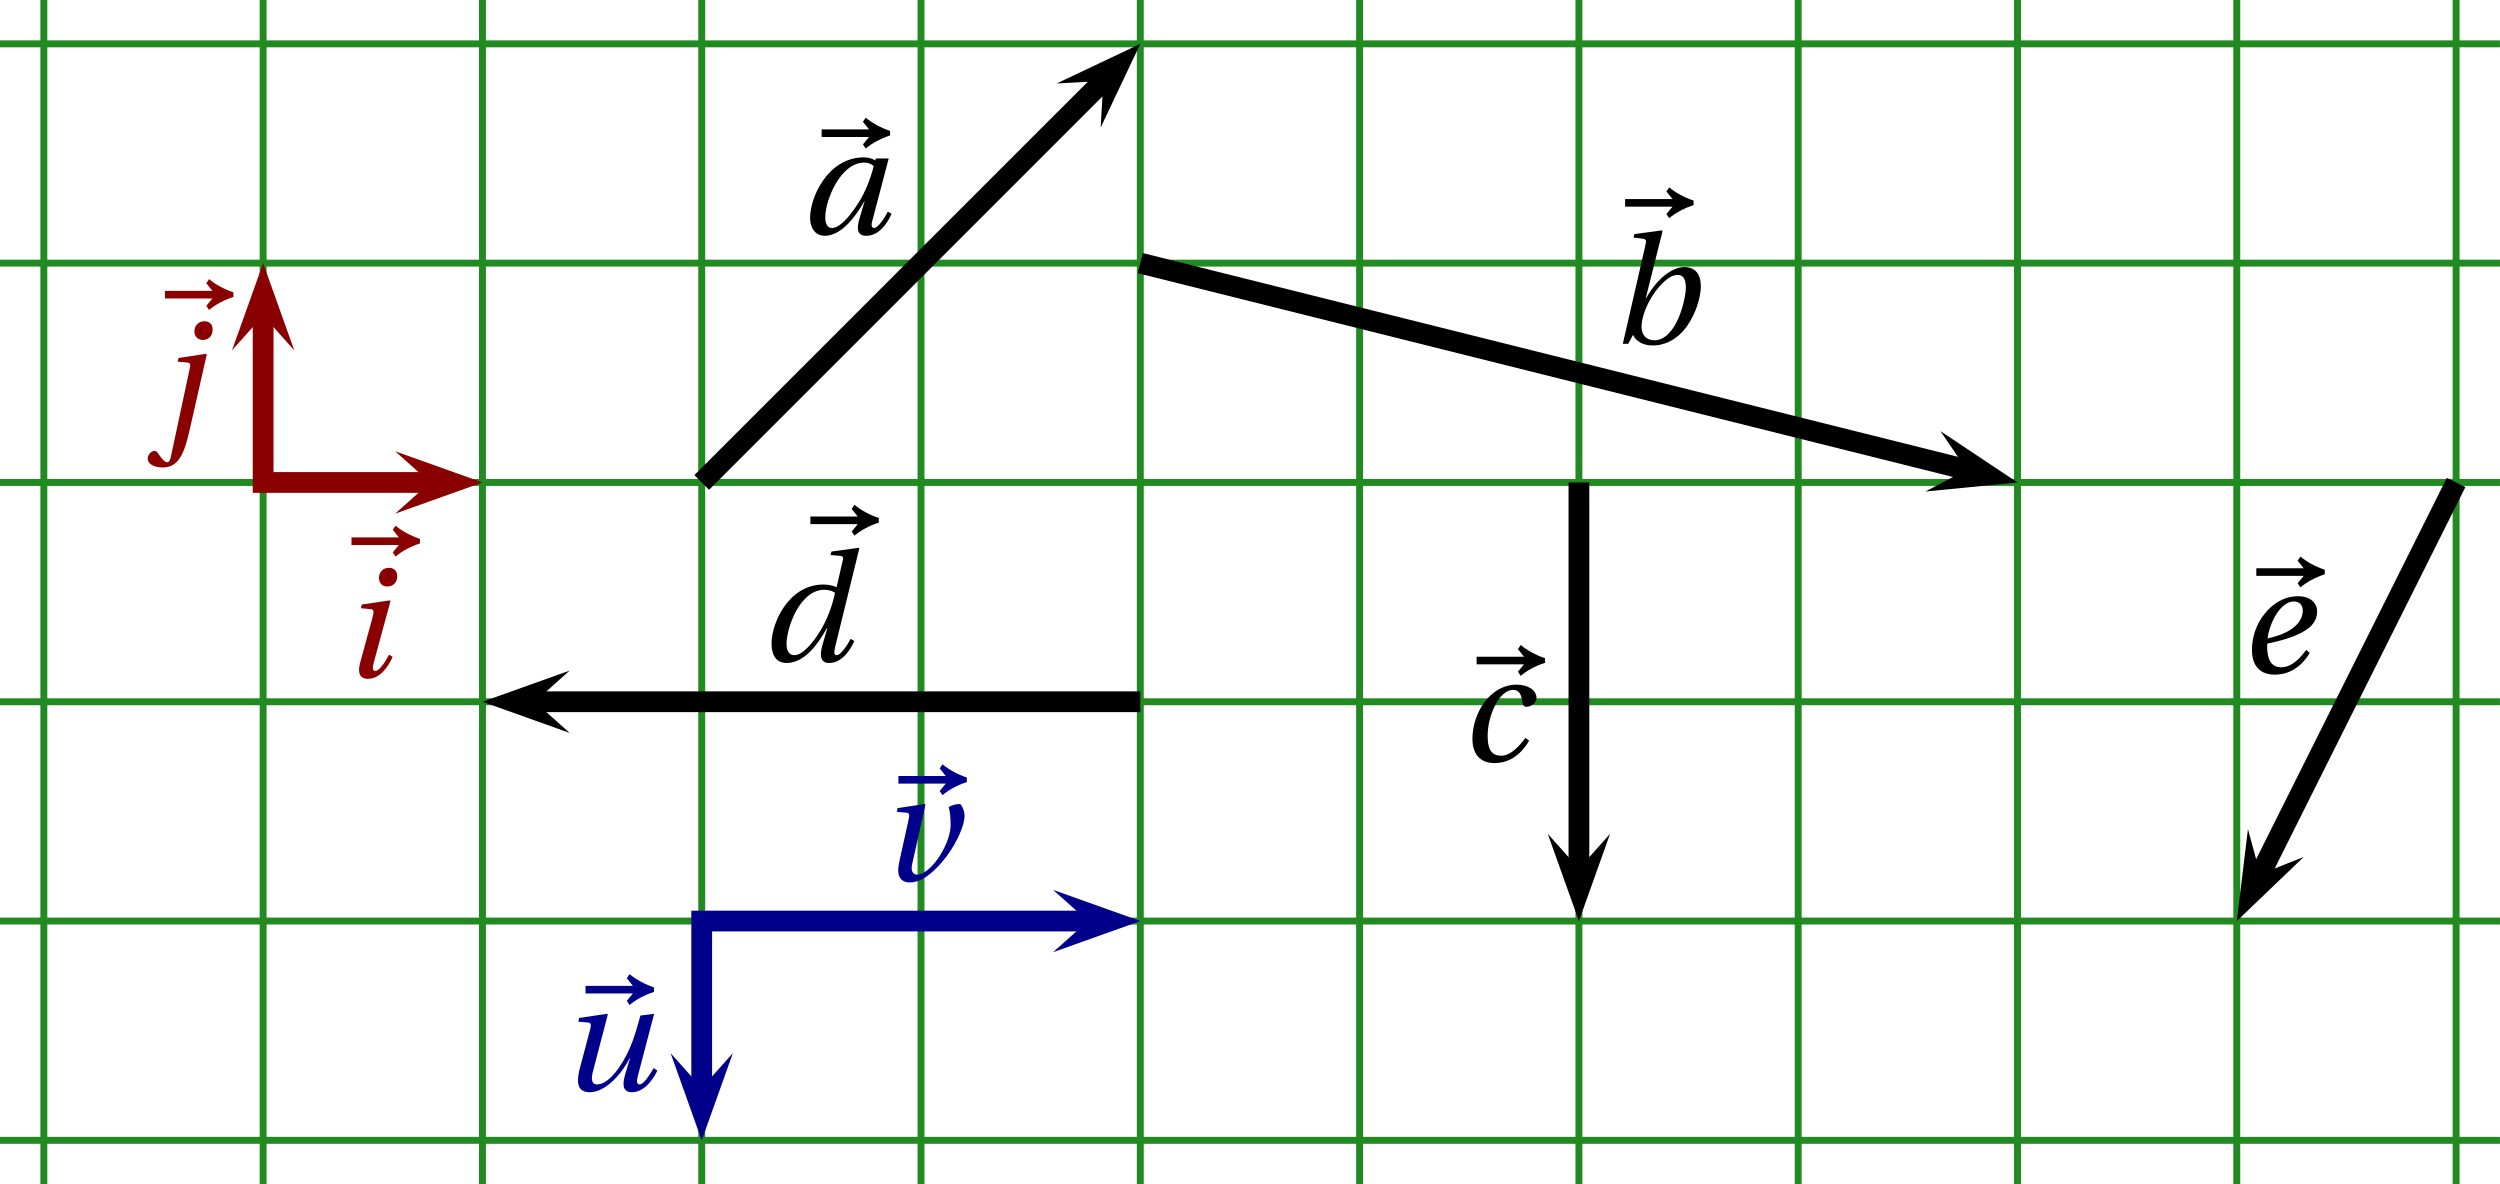 <?xml version="1.0" encoding="UTF-8" standalone="no"?>
<!-- Created with Inkscape (http://www.inkscape.org/) -->

<svg
   width="63.466mm"
   height="30.062mm"
   viewBox="0 0 63.466 30.062"
   version="1.1"
   id="svg5"
   xmlns:xlink="http://www.w3.org/1999/xlink"
   xmlns="http://www.w3.org/2000/svg"
   xmlns:svg="http://www.w3.org/2000/svg"
   xmlns:rdf="http://www.w3.org/1999/02/22-rdf-syntax-ns#"
   xmlns:cc="http://creativecommons.org/ns#"
   xmlns:dc="http://purl.org/dc/elements/1.1/">
  <title
     id="title3771">figure</title>
  <defs
     id="defs2">
    <g
       id="g1146">
      <symbol
         overflow="visible"
         id="glyph0-0">
        <path
           style="stroke:none"
           d=""
           id="path936" />
      </symbol>
      <symbol
         overflow="visible"
         id="glyph0-1">
        <path
           style="stroke:none"
           d="m 2.219,-3.562 v -0.359 c 0,-0.25 -0.109,-0.375 -0.359,-0.375 h -1.219 c -0.188,0 -0.328,0.094 -0.328,0.297 0,0.219 0.125,0.312 0.359,0.312 h 0.844 V -0.625 H 0.656 C 0.422,-0.625 0.312,-0.5 0.312,-0.312 0.312,-0.156 0.422,0 0.641,0 0.688,0 0.75,-0.016 0.797,-0.016 h 1.969 C 2.906,-0.016 3.078,0 3.234,0 3.531,0 3.719,-0.047 3.719,-0.312 3.719,-0.5 3.609,-0.625 3.359,-0.625 H 2.219 v -1.141 c 0,-0.891 0.484,-2 1.703,-2 0.141,0 0.125,0.453 0.516,0.453 0.219,0 0.422,-0.172 0.422,-0.422 0,-0.484 -0.578,-0.625 -0.953,-0.625 -0.672,0 -1.25,0.328 -1.688,0.797 z m 0,0"
           id="path939" />
      </symbol>
      <symbol
         overflow="visible"
         id="glyph0-2">
        <path
           style="stroke:none"
           d="m 1.266,-1.906 h 2.969 c 0.219,0 0.391,-0.062 0.391,-0.359 0,-0.531 -0.156,-1.109 -0.484,-1.5 C 3.781,-4.188 3.25,-4.391 2.719,-4.391 c -1.141,0 -2.172,0.906 -2.172,2.25 v 0.094 C 0.594,-0.875 1.656,0.047 2.844,0.047 H 2.953 C 3.5,0.031 4.094,-0.172 4.422,-0.641 4.5,-0.75 4.625,-0.938 4.625,-1.094 4.625,-1.312 4.453,-1.375 4.266,-1.375 c -0.297,0 -0.312,0.188 -0.406,0.359 -0.203,0.312 -0.594,0.453 -0.953,0.453 -0.812,0 -1.438,-0.547 -1.641,-1.344 z M 1.281,-2.516 c 0.188,-0.641 0.609,-1.266 1.438,-1.266 0.719,0 1.156,0.578 1.188,1.266 z m 0,0"
           id="path942" />
      </symbol>
      <symbol
         overflow="visible"
         id="glyph0-3">
        <path
           style="stroke:none"
           d="M 1.828,-4.297 H 1.031 c -0.078,0 -0.156,-0.016 -0.234,-0.016 -0.234,0 -0.375,0.141 -0.375,0.328 0,0.219 0.188,0.297 0.359,0.297 h 1.047 v 3.062 h -0.844 c -0.062,0 -0.141,0 -0.219,0 -0.234,0 -0.344,0.141 -0.344,0.312 0,0.141 0.094,0.281 0.25,0.297 H 3.625 c 0.188,0 0.297,-0.125 0.297,-0.297 0,-0.203 -0.125,-0.312 -0.359,-0.312 -0.078,0 -0.141,0 -0.219,0 H 2.516 V -3.688 H 3.844 c 0.188,0 0.312,-0.125 0.312,-0.312 0,-0.25 -0.234,-0.297 -0.391,-0.297 h -1.25 v -0.562 c 0,-0.5 0.438,-0.688 0.844,-0.688 0.203,0 0.141,0.078 0.203,0.203 0.078,0.141 0.219,0.219 0.375,0.219 0.266,0 0.422,-0.203 0.422,-0.453 0,-0.531 -0.688,-0.578 -0.953,-0.578 -0.719,0 -1.578,0.391 -1.578,1.266 z m 0,0"
           id="path945" />
      </symbol>
      <symbol
         overflow="visible"
         id="glyph0-4">
        <path
           style="stroke:none"
           d="M 2.547,-4.297 C 2.219,-4.219 2,-4 2,-3.672 c 0,0.359 0.266,0.625 0.688,0.625 0.328,-0.078 0.547,-0.297 0.547,-0.625 0,-0.359 -0.266,-0.625 -0.688,-0.625 z m 0,3.047 C 2.219,-1.172 2,-0.969 2,-0.641 c 0,0.359 0.266,0.625 0.688,0.625 0.328,-0.078 0.547,-0.281 0.547,-0.609 0,-0.359 -0.266,-0.625 -0.688,-0.625 z m 0,0"
           id="path948" />
      </symbol>
      <symbol
         overflow="visible"
         id="glyph0-5">
        <path
           style="stroke:none"
           d="m 2.469,-4.391 c -1.188,0.109 -1.906,1.188 -1.906,2.25 v 0.094 c 0.047,1.094 0.891,2.094 2.062,2.094 H 2.734 C 3.922,-0.047 4.656,-1.094 4.656,-2.156 v -0.109 c -0.047,-1.109 -0.891,-2.125 -2.078,-2.125 z m -1.203,2.281 c 0,-0.031 -0.016,-0.078 -0.016,-0.125 0,-0.734 0.547,-1.547 1.375,-1.547 0.781,0 1.25,0.719 1.328,1.422 v 0.094 c 0,0.75 -0.469,1.703 -1.344,1.703 h -0.031 c -0.75,-0.062 -1.234,-0.75 -1.312,-1.547 z m 0,0"
           id="path951" />
      </symbol>
      <symbol
         overflow="visible"
         id="glyph0-6">
        <path
           style="stroke:none"
           d="m 0.672,-3.688 c 0.031,0.281 0.094,0.562 0.141,0.859 L 1.109,-1.125 c 0.109,0.594 0.109,1.156 0.594,1.156 0.453,0 0.516,-0.109 0.844,-1.422 C 2.578,-1.562 2.625,-1.719 2.625,-1.891 h 0.016 c 0,0.469 0.266,1.078 0.375,1.531 C 3.094,-0.031 3.297,0.031 3.531,0.031 4,0.031 4,-0.578 4.109,-1.125 L 4.406,-2.828 C 4.453,-3.125 4.531,-3.406 4.562,-3.688 h 0.141 c 0.219,0 0.359,-0.094 0.359,-0.312 0,-0.219 -0.172,-0.297 -0.375,-0.297 H 3.422 c -0.219,0 -0.344,0.125 -0.344,0.312 0,0.188 0.125,0.297 0.328,0.297 h 0.578 l -0.5,2.984 C 3.484,-0.875 3.422,-1.031 3.375,-1.172 3.234,-1.719 3.188,-2.594 2.625,-2.594 c -0.391,0 -0.438,0.344 -0.516,0.625 -0.125,0.406 -0.25,0.828 -0.359,1.266 L 1.234,-3.688 H 1.812 c 0.219,0 0.328,-0.109 0.328,-0.297 0,-0.188 -0.109,-0.312 -0.344,-0.312 H 0.531 c -0.203,0 -0.375,0.078 -0.375,0.297 0,0.219 0.156,0.312 0.359,0.312 z m 0,0"
           id="path954" />
      </symbol>
      <symbol
         overflow="visible"
         id="glyph0-7">
        <path
           style="stroke:none"
           d="M 3.984,-2.719 C 3.938,-1.812 3.344,-0.625 2.266,-0.516 h -0.094 c -0.203,0 -0.641,-0.047 -0.641,-0.188 0,-0.094 0.047,-0.172 0.047,-0.281 0,-0.25 -0.234,-0.406 -0.438,-0.406 -0.25,0 -0.438,0.188 -0.438,0.469 0,0.766 0.797,1.016 1.453,1.016 1.656,0 2.547,-1.703 2.547,-3.141 0,-1.328 -0.359,-3.156 -2.109,-3.156 -1.078,0 -2.078,0.844 -2.078,2.016 0,1.047 0.75,1.969 1.906,2.031 H 2.5 c 0.578,0 0.984,-0.188 1.484,-0.562 z m -0.094,-1.562 c 0,0.047 -0.016,0.078 -0.016,0.125 0.016,0.094 0.047,0.188 0.047,0.281 -0.031,0.688 -0.75,1.109 -1.375,1.109 -0.75,0 -1.328,-0.641 -1.328,-1.406 v -0.062 c 0.031,-0.703 0.594,-1.375 1.406,-1.375 0.703,0 1.078,0.594 1.219,1.156 0.031,0.062 0.047,0.125 0.047,0.172 z m 0,0"
           id="path957" />
      </symbol>
      <symbol
         overflow="visible"
         id="glyph0-8">
        <path
           style="stroke:none"
           d="m 0.812,-5.5 v 4.875 H 0.547 c -0.188,0 -0.375,0.094 -0.375,0.312 0,0.188 0.141,0.312 0.344,0.312 0.078,0 0.125,-0.016 0.188,-0.016 H 2.25 C 2.359,-0.016 2.469,0 2.578,0 c 1.562,0 2.25,-1.672 2.25,-3.016 0,-1.266 -0.594,-3.078 -2.203,-3.078 H 0.531 c -0.203,0 -0.359,0.094 -0.359,0.297 0,0.188 0.141,0.297 0.375,0.297 z M 1.5,-0.625 V -5.5 h 0.906 c 1.25,0 1.734,1.453 1.734,2.484 0,0.906 -0.406,2.281 -1.516,2.391 z m 0,0"
           id="path960" />
      </symbol>
      <symbol
         overflow="visible"
         id="glyph0-9">
        <path
           style="stroke:none"
           d="m 1.266,-1.906 h 2.969 c 0.219,0 0.391,-0.062 0.391,-0.359 0,-0.531 -0.156,-1.109 -0.484,-1.5 C 3.781,-4.188 3.25,-4.391 2.719,-4.391 c -1.141,0 -2.172,0.906 -2.172,2.25 v 0.094 C 0.594,-0.875 1.656,0.047 2.844,0.047 H 2.953 C 3.5,0.031 4.094,-0.172 4.422,-0.641 4.5,-0.75 4.625,-0.938 4.625,-1.094 4.625,-1.312 4.453,-1.375 4.266,-1.375 c -0.297,0 -0.312,0.188 -0.406,0.359 -0.203,0.312 -0.594,0.453 -0.953,0.453 -0.812,0 -1.438,-0.547 -1.641,-1.344 z M 1.281,-2.516 c 0.188,-0.641 0.609,-1.266 1.438,-1.266 0.719,0 1.156,0.578 1.188,1.266 z M 3.047,-6.375 C 2.906,-6.344 2.766,-6.266 2.656,-6.203 L 1.625,-5.766 C 1.484,-5.688 1.344,-5.625 1.344,-5.469 c 0,0.188 0.125,0.422 0.344,0.422 h 0.016 c 0.078,0 0.125,-0.031 0.188,-0.062 L 2.969,-5.578 C 3.188,-5.688 3.453,-5.734 3.453,-6.016 3.453,-6.188 3.312,-6.375 3.109,-6.375 c -0.016,0 -0.047,0 -0.062,0 z m 0,0"
           id="path963" />
      </symbol>
      <symbol
         overflow="visible"
         id="glyph0-10">
        <path
           style="stroke:none"
           d="m 1.516,-4.297 h -0.906 c -0.234,0 -0.359,0.125 -0.359,0.312 0,0.203 0.156,0.297 0.344,0.297 h 0.922 v 2.594 c 0.062,0.719 0.641,1.141 1.422,1.141 0.734,0 1.531,-0.453 1.531,-1.266 v -0.125 c 0,-0.266 -0.172,-0.312 -0.359,-0.312 -0.219,0 -0.328,0.125 -0.328,0.344 v 0.078 c 0,0.453 -0.453,0.672 -0.812,0.672 -0.562,0 -0.75,-0.328 -0.75,-0.797 V -3.688 H 3.859 C 4.031,-3.688 4.25,-3.719 4.25,-3.984 c 0,-0.188 -0.109,-0.312 -0.328,-0.312 H 2.219 v -0.875 c 0,-0.297 -0.172,-0.344 -0.359,-0.344 -0.188,0 -0.344,0.062 -0.344,0.359 z m 0,0"
           id="path966" />
      </symbol>
      <symbol
         overflow="visible"
         id="glyph0-11">
        <path
           style="stroke:none"
           d="M 1.078,-3.984 C 1.078,-4.25 0.875,-4.312 0.672,-4.312 c -0.078,0 -0.172,0.016 -0.25,0.016 H 0.312 c -0.188,0 -0.359,0.062 -0.359,0.297 0,0.156 0.094,0.297 0.25,0.312 h 0.312 v 3.062 c -0.062,0 -0.109,0 -0.188,0 -0.203,0 -0.375,0.094 -0.375,0.312 0,0.188 0.141,0.297 0.344,0.297 H 1.281 c 0.203,0 0.359,-0.078 0.359,-0.297 0,-0.219 -0.172,-0.312 -0.375,-0.312 -0.062,0 -0.125,0 -0.188,0 v -1.562 c 0,-0.578 0.078,-1.375 0.703,-1.531 C 1.828,-3.734 1.891,-3.75 1.938,-3.75 c 0.391,0 0.391,0.562 0.391,0.875 v 2.25 H 2.188 c -0.219,0 -0.359,0.094 -0.359,0.312 0,0.188 0.109,0.297 0.344,0.297 h 0.938 c 0.203,0 0.344,-0.109 0.344,-0.297 0,-0.219 -0.172,-0.312 -0.375,-0.312 -0.062,0 -0.125,0 -0.188,0 v -1.562 c 0,-0.578 0.078,-1.375 0.703,-1.531 C 3.641,-3.734 3.703,-3.75 3.75,-3.75 c 0.391,0 0.391,0.562 0.391,0.875 v 2.25 H 4 c -0.219,0 -0.359,0.094 -0.359,0.312 0,0.188 0.125,0.297 0.344,0.297 h 0.938 c 0.219,0 0.359,-0.109 0.359,-0.297 0,-0.219 -0.188,-0.312 -0.391,-0.312 -0.062,0 -0.125,0 -0.188,0 v -2.312 c 0,-0.547 -0.094,-1.422 -0.922,-1.422 -0.406,0 -0.844,0.25 -1.016,0.547 C 2.594,-4.141 2.344,-4.359 1.969,-4.359 c -0.328,0 -0.656,0.156 -0.891,0.375 z m 0,0"
           id="path969" />
      </symbol>
      <symbol
         overflow="visible"
         id="glyph0-12">
        <path
           style="stroke:none"
           d="M 2.391,-3.688 V -0.625 H 1.156 c -0.25,0 -0.375,0.109 -0.375,0.312 0,0.141 0.094,0.281 0.25,0.297 h 3.172 c 0.219,0 0.328,-0.109 0.328,-0.297 0,-0.203 -0.125,-0.312 -0.359,-0.312 -0.078,0 -0.156,0 -0.219,0 H 3.094 v -3.328 c 0,-0.297 -0.188,-0.344 -0.375,-0.344 H 1.234 c -0.172,0 -0.375,0.047 -0.375,0.312 C 0.859,-3.766 1,-3.688 1.25,-3.688 Z m 0.125,-2.406 C 2.25,-6.062 2.094,-5.828 2.094,-5.609 c 0,0.219 0.172,0.5 0.469,0.5 0.312,0 0.531,-0.25 0.531,-0.5 0,-0.219 -0.188,-0.5 -0.484,-0.5 -0.031,0 -0.062,0.016 -0.094,0.016 z m 0,0"
           id="path972" />
      </symbol>
      <symbol
         overflow="visible"
         id="glyph0-13">
        <path
           style="stroke:none"
           d="m 1.656,-3.844 v -0.109 c 0,-0.188 -0.094,-0.344 -0.344,-0.344 h -0.875 c -0.172,0 -0.328,0.109 -0.328,0.312 0,0.203 0.156,0.297 0.344,0.297 h 0.5 V -0.625 H 0.438 c -0.203,0 -0.328,0.141 -0.328,0.312 0,0.203 0.156,0.297 0.375,0.297 h 1.625 C 2.344,-0.016 2.5,-0.094 2.5,-0.312 2.5,-0.516 2.359,-0.625 2.172,-0.625 H 1.656 V -2.281 C 1.656,-3.062 2.109,-3.75 2.922,-3.75 3.438,-3.75 3.562,-3.359 3.562,-2.922 V -0.625 H 3.094 c -0.219,0 -0.328,0.156 -0.328,0.312 0,0.234 0.188,0.297 0.391,0.297 H 4.75 c 0.219,0 0.359,-0.094 0.359,-0.297 0,-0.172 -0.125,-0.312 -0.328,-0.312 H 4.266 v -2.172 c 0,-0.688 -0.172,-1.562 -1.297,-1.562 -0.469,0 -0.969,0.188 -1.312,0.516 z m 0,0"
           id="path975" />
      </symbol>
      <symbol
         overflow="visible"
         id="glyph0-14">
        <path
           style="stroke:none"
           d="m 2.266,-5.5 v 4.875 H 0.875 c -0.188,0 -0.312,0.141 -0.312,0.312 0,0.219 0.172,0.297 0.375,0.297 h 3.484 c 0.156,-0.031 0.234,-0.156 0.234,-0.297 0,-0.172 -0.109,-0.312 -0.297,-0.312 h -1.406 v -5.094 c 0,-0.344 -0.156,-0.375 -0.375,-0.375 h -1.625 C 0.781,-6.094 0.562,-6.078 0.562,-5.797 0.562,-5.625 0.688,-5.5 0.891,-5.5 Z m 0,0"
           id="path978" />
      </symbol>
      <symbol
         overflow="visible"
         id="glyph0-15">
        <path
           style="stroke:none"
           d="m 1.391,-0.328 c 0.359,0.281 0.812,0.375 1.266,0.375 0.859,0 1.922,-0.297 1.922,-1.297 0,-1.312 -1.891,-1.312 -2.547,-1.469 -0.281,-0.062 -0.703,-0.203 -0.703,-0.5 0,-0.453 0.719,-0.531 1.031,-0.547 0.094,0 0.188,-0.016 0.281,-0.016 0.312,0 0.844,0.078 0.922,0.469 0.062,0.266 0.062,0.422 0.391,0.422 0.281,0 0.328,-0.188 0.328,-0.375 V -4.062 c 0,-0.188 -0.109,-0.328 -0.297,-0.328 -0.141,0 -0.25,0.094 -0.312,0.219 -0.328,-0.141 -0.625,-0.219 -1.016,-0.219 -0.812,0 -1.938,0.219 -1.938,1.188 0,1.625 3.25,0.875 3.25,1.938 v 0.031 c 0,0.641 -1.031,0.672 -1.25,0.672 H 2.688 c -0.531,0 -1,-0.203 -1.219,-0.75 -0.109,-0.266 -0.109,-0.406 -0.406,-0.406 -0.312,0 -0.344,0.172 -0.344,0.359 V -0.5 c 0,0.062 -0.016,0.125 -0.016,0.203 0,0.219 0.125,0.344 0.312,0.344 0.234,0 0.297,-0.203 0.375,-0.375 z m 0,0"
           id="path981" />
      </symbol>
      <symbol
         overflow="visible"
         id="glyph0-16">
        <path
           style="stroke:none"
           d="m 3.656,-3.734 c 0,0.031 -0.016,0.062 -0.016,0.078 0,0.297 0.234,0.453 0.453,0.453 0.203,0 0.375,-0.109 0.438,-0.375 0,-0.766 -0.828,-0.812 -1.422,-0.812 -0.828,0 -1.516,0.25 -2,0.969 -0.25,0.375 -0.375,0.812 -0.375,1.266 0,1.047 0.797,2.203 2.172,2.203 0.688,0 1.359,-0.25 1.672,-0.922 0.031,-0.062 0.062,-0.156 0.062,-0.234 C 4.641,-1.281 4.5,-1.375 4.312,-1.375 H 4.219 C 4,-1.375 3.953,-1.172 3.891,-1.031 3.734,-0.703 3.344,-0.562 3,-0.562 c -0.891,0 -1.578,-0.75 -1.578,-1.594 0,-0.859 0.625,-1.625 1.594,-1.625 0.219,0 0.422,0.016 0.641,0.047 z m 0,0"
           id="path984" />
      </symbol>
      <symbol
         overflow="visible"
         id="glyph0-17">
        <path
           style="stroke:none"
           d="m 3.562,-5.5 v 1.578 c -0.312,-0.25 -0.688,-0.438 -1.094,-0.438 -1.234,0 -2.109,1.031 -2.109,2.219 0,1.078 0.75,2.094 1.844,2.188 h 0.094 C 2.781,0.047 3.219,-0.156 3.562,-0.5 v 0.156 c 0,0.219 0.109,0.328 0.344,0.328 H 4.75 c 0.188,0 0.359,-0.078 0.359,-0.297 0,-0.203 -0.141,-0.312 -0.344,-0.312 h -0.5 v -5.141 c 0,-0.203 -0.094,-0.344 -0.344,-0.344 -0.062,0 -0.125,0.016 -0.188,0.016 h -0.656 c -0.188,0 -0.359,0.078 -0.359,0.297 0,0.172 0.125,0.297 0.328,0.297 z m -2.5,3.453 c 0,-0.047 -0.016,-0.094 -0.016,-0.141 0,-0.766 0.594,-1.562 1.406,-1.562 h 0.062 c 0.5,0.031 0.984,0.484 1.047,0.953 v 0.5 c 0,0.109 0.016,0.234 0.016,0.359 0,0.719 -0.594,1.375 -1.234,1.375 -0.781,0 -1.219,-0.797 -1.281,-1.484 z m 0,0"
           id="path987" />
      </symbol>
      <symbol
         overflow="visible"
         id="glyph0-18">
        <path
           style="stroke:none"
           d="m 2.922,-4.922 c 0,0.594 -0.297,1.203 -0.844,1.516 -0.109,0.062 -0.281,0.141 -0.281,0.328 0,0.156 0.172,0.312 0.328,0.312 h 0.031 c 0.703,-0.172 1.375,-1.219 1.375,-2.078 0,-0.547 -0.25,-1.25 -0.906,-1.25 -0.375,0 -0.625,0.266 -0.625,0.609 0,0.328 0.234,0.625 0.609,0.625 0.109,0 0.219,-0.031 0.312,-0.062 z m 0,0"
           id="path990" />
      </symbol>
      <symbol
         overflow="visible"
         id="glyph0-19">
        <path
           style="stroke:none"
           d="M 0.953,-3.688 V -1.25 c 0,0.297 0.016,0.516 0.188,0.797 0.266,0.406 0.781,0.5 1.234,0.5 0.422,0 0.859,-0.109 1.188,-0.359 0,0.188 0.125,0.297 0.359,0.297 H 4.75 c 0.203,0 0.359,-0.078 0.359,-0.297 0,-0.203 -0.141,-0.312 -0.328,-0.312 H 4.266 v -3.297 c 0,-0.219 -0.062,-0.375 -0.391,-0.375 H 3.109 C 2.938,-4.297 2.719,-4.281 2.719,-4 c 0,0.188 0.109,0.312 0.328,0.312 H 3.562 v 2.047 c 0,0.781 -0.562,1.078 -1.156,1.078 -0.359,0 -0.75,-0.047 -0.75,-0.656 v -2.688 c 0,-0.203 -0.047,-0.391 -0.344,-0.391 H 0.484 c -0.203,0 -0.375,0.094 -0.375,0.312 0,0.203 0.156,0.297 0.344,0.297 z m 0,0"
           id="path993" />
      </symbol>
      <symbol
         overflow="visible"
         id="glyph0-20">
        <path
           style="stroke:none"
           d="M 3.703,-3.688 2.625,-0.516 H 2.609 L 1.531,-3.688 h 0.297 c 0.203,0 0.375,-0.078 0.375,-0.297 0,-0.203 -0.125,-0.312 -0.375,-0.312 h -1 c -0.078,0 -0.156,-0.016 -0.219,-0.016 -0.234,0 -0.375,0.125 -0.375,0.328 0,0.203 0.172,0.297 0.359,0.297 h 0.25 c 0.141,0 0.141,0.141 0.172,0.25 l 0.188,0.531 c 0.266,0.828 0.531,1.656 0.828,2.453 0.078,0.25 0.188,0.484 0.484,0.484 h 0.062 C 2.75,0.031 2.922,0.016 3.047,-0.125 3.125,-0.219 3.156,-0.344 3.188,-0.453 c 0.328,-1 0.688,-2 1.016,-3 C 4.234,-3.547 4.25,-3.688 4.391,-3.688 h 0.25 C 4.828,-3.688 5,-3.781 5,-3.984 5,-4.188 4.844,-4.312 4.609,-4.312 c -0.062,0 -0.141,0.016 -0.219,0.016 H 3.406 c -0.25,0 -0.391,0.109 -0.391,0.312 0,0.219 0.188,0.297 0.391,0.297 z m 0,0"
           id="path996" />
      </symbol>
      <symbol
         overflow="visible"
         id="glyph0-21">
        <path
           style="stroke:none"
           d="m 1.688,-3.734 c 0.172,-0.031 0.375,-0.047 0.562,-0.047 0.594,0 1.281,0.219 1.281,1.016 -1.203,0 -2.984,0.281 -2.984,1.484 0,0.938 0.922,1.328 1.672,1.328 0.469,0 0.938,-0.094 1.312,-0.312 0.031,-0.016 0.047,-0.031 0.078,-0.031 H 3.625 c 0.047,0 0.188,0.141 0.328,0.203 C 4.234,0 4.594,0 4.891,0 5.125,0 5.219,-0.156 5.219,-0.328 v -0.031 C 5.219,-0.531 5.078,-0.625 4.906,-0.625 H 4.609 c -0.188,0 -0.391,-0.016 -0.391,-0.203 0,-0.047 0.016,-0.094 0.016,-0.125 v -1.812 c 0,-0.953 -0.734,-1.562 -1.719,-1.625 H 2.156 c -0.516,0 -1.344,0.062 -1.344,0.734 0,0.281 0.219,0.453 0.438,0.453 0.25,0 0.438,-0.203 0.438,-0.438 0,-0.031 0,-0.062 0,-0.094 z m 1.844,1.562 v 0.844 c 0,0.656 -0.734,0.766 -1.234,0.766 C 1.875,-0.562 1.25,-0.75 1.25,-1.281 c 0,-0.562 0.906,-0.75 1.312,-0.812 0.312,-0.047 0.641,-0.078 0.969,-0.078 z m 0,0"
           id="path999" />
      </symbol>
      <symbol
         overflow="visible"
         id="glyph0-22">
        <path
           style="stroke:none"
           d="m 0.953,-5.5 v 5.109 c 0,0.328 0.156,0.375 0.359,0.375 0.25,0 0.344,-0.125 0.344,-0.359 v -0.078 c 0.344,0.328 0.719,0.5 1.172,0.5 1.156,0 2.031,-1.047 2.031,-2.203 0,-1.062 -0.734,-2.203 -1.969,-2.203 C 2.438,-4.359 2,-4.172 1.656,-3.875 v -1.844 c 0,-0.344 -0.172,-0.375 -0.375,-0.375 H 0.359 c -0.141,0.016 -0.25,0.141 -0.25,0.297 0,0.188 0.125,0.297 0.312,0.297 z m 3.203,3.469 c -0.062,0.734 -0.578,1.469 -1.391,1.469 -0.672,0 -1.125,-0.781 -1.125,-1.344 0,-0.125 0.016,-0.25 0.016,-0.359 C 1.656,-2.375 1.641,-2.5 1.641,-2.625 c 0,-0.625 0.641,-1.125 1.234,-1.125 0.844,0 1.297,0.906 1.297,1.578 0,0.047 0,0.094 -0.016,0.141 z m 0,0"
           id="path1002" />
      </symbol>
      <symbol
         overflow="visible"
         id="glyph0-23">
        <path
           style="stroke:none"
           d="M 2.812,-0.047 C 2.766,0.266 2.547,0.531 2.281,0.672 2.109,0.781 1.797,0.781 1.797,1.062 c 0,0.156 0.141,0.297 0.297,0.312 0.641,0 1.359,-0.844 1.359,-1.609 C 3.453,-0.719 3.172,-1.25 2.625,-1.25 2.25,-1.25 2,-0.984 2,-0.641 c 0,0.328 0.219,0.578 0.547,0.625 h 0.062 c 0.078,0 0.125,0 0.203,-0.031 z m 0,0"
           id="path1005" />
      </symbol>
      <symbol
         overflow="visible"
         id="glyph0-24">
        <path
           style="stroke:none"
           d="m 1.688,-3.734 c 0.172,-0.031 0.375,-0.047 0.562,-0.047 0.594,0 1.281,0.219 1.281,1.016 -1.203,0 -2.984,0.281 -2.984,1.484 0,0.938 0.922,1.328 1.672,1.328 0.469,0 0.938,-0.094 1.312,-0.312 0.031,-0.016 0.047,-0.031 0.078,-0.031 H 3.625 c 0.047,0 0.188,0.141 0.328,0.203 C 4.234,0 4.594,0 4.891,0 5.125,0 5.219,-0.156 5.219,-0.328 v -0.031 C 5.219,-0.531 5.078,-0.625 4.906,-0.625 H 4.609 c -0.188,0 -0.391,-0.016 -0.391,-0.203 0,-0.047 0.016,-0.094 0.016,-0.125 v -1.812 c 0,-0.953 -0.734,-1.562 -1.719,-1.625 H 2.156 c -0.516,0 -1.344,0.062 -1.344,0.734 0,0.281 0.219,0.453 0.438,0.453 0.25,0 0.438,-0.203 0.438,-0.438 0,-0.031 0,-0.062 0,-0.094 z m 1.844,1.562 v 0.844 c 0,0.656 -0.734,0.766 -1.234,0.766 C 1.875,-0.562 1.25,-0.75 1.25,-1.281 c 0,-0.562 0.906,-0.75 1.312,-0.812 0.312,-0.047 0.641,-0.078 0.969,-0.078 z M 2.047,-6.375 C 1.875,-6.344 1.781,-6.188 1.781,-6.016 c 0,0.281 0.297,0.344 0.516,0.438 0.281,0.141 0.562,0.25 0.844,0.391 0.125,0.047 0.266,0.141 0.406,0.141 0.219,0 0.344,-0.234 0.344,-0.406 0,-0.156 -0.109,-0.219 -0.266,-0.297 L 3.344,-5.875 C 3.078,-5.984 2.797,-6.109 2.531,-6.234 2.406,-6.297 2.266,-6.375 2.109,-6.375 c -0.016,0 -0.031,0 -0.062,0 z m 0,0"
           id="path1008" />
      </symbol>
      <symbol
         overflow="visible"
         id="glyph0-25">
        <path
           style="stroke:none"
           d="m 0.953,-5.5 v 4.875 H 0.438 c -0.203,0 -0.328,0.141 -0.328,0.312 0,0.203 0.156,0.297 0.375,0.297 h 1.625 C 2.344,-0.016 2.5,-0.094 2.5,-0.312 2.5,-0.516 2.359,-0.625 2.172,-0.625 H 1.656 V -2.281 C 1.656,-3.062 2.109,-3.75 2.922,-3.75 3.438,-3.75 3.562,-3.359 3.562,-2.922 V -0.625 H 3.094 c -0.219,0 -0.328,0.156 -0.328,0.312 0,0.234 0.188,0.297 0.391,0.297 H 4.75 c 0.219,0 0.359,-0.094 0.359,-0.297 0,-0.172 -0.125,-0.312 -0.328,-0.312 H 4.266 v -2.172 c 0,-0.688 -0.172,-1.562 -1.297,-1.562 -0.469,0 -0.969,0.188 -1.312,0.516 v -1.875 c 0,-0.344 -0.172,-0.375 -0.375,-0.375 H 0.359 c -0.141,0.016 -0.25,0.141 -0.25,0.297 0,0.188 0.125,0.297 0.312,0.297 z m 0,0"
           id="path1011" />
      </symbol>
      <symbol
         overflow="visible"
         id="glyph0-26">
        <path
           style="stroke:none"
           d="M 2.547,-1.25 C 2.219,-1.172 2,-0.969 2,-0.641 c 0,0.359 0.266,0.625 0.688,0.625 0.328,-0.078 0.547,-0.281 0.547,-0.609 0,-0.359 -0.266,-0.625 -0.688,-0.625 z m 0,0"
           id="path1014" />
      </symbol>
      <symbol
         overflow="visible"
         id="glyph1-0">
        <path
           style="stroke:none"
           d=""
           id="path1017" />
      </symbol>
      <symbol
         overflow="visible"
         id="glyph1-1">
        <path
           style="stroke:none"
           d="m 4.188,-7.391 c 1.969,0 2.406,1.969 2.438,3.578 -0.031,1.625 -0.469,3.594 -2.438,3.594 -1.953,0 -2.406,-1.969 -2.422,-3.594 0.016,-1.609 0.469,-3.578 2.422,-3.578 z m 0,-0.391 c -1.203,0 -2.109,0.375 -2.719,1.078 -0.594,0.656 -0.938,1.656 -0.938,2.891 0,1.234 0.344,2.25 0.938,2.906 0.609,0.703 1.516,1.078 2.719,1.078 1.219,0 2.109,-0.375 2.734,-1.078 0.609,-0.656 0.938,-1.672 0.938,-2.906 0,-1.234 -0.328,-2.234 -0.938,-2.891 C 6.297,-7.406 5.406,-7.781 4.188,-7.781 Z m 0,0"
           id="path1020" />
      </symbol>
      <symbol
         overflow="visible"
         id="glyph1-2">
        <path
           style="stroke:none"
           d="m 5.812,-3.766 c 0,-1.125 -0.594,-1.75 -1.609,-1.75 -0.812,0 -1.328,0.391 -2,0.828 L 2.047,-5.516 0.406,-5.25 v 0.281 l 0.422,0.047 c 0.281,0.047 0.344,0.109 0.344,0.5 v 3.469 c 0,0.562 -0.031,0.578 -0.812,0.641 V 0 H 3.031 V -0.312 C 2.25,-0.375 2.219,-0.391 2.219,-0.953 V -3.531 c 0,-0.281 0.016,-0.422 0.109,-0.609 0.219,-0.422 0.719,-0.781 1.297,-0.781 0.75,0 1.156,0.406 1.156,1.375 v 2.594 c 0,0.562 -0.031,0.578 -0.828,0.641 V 0 h 2.688 V -0.312 C 5.859,-0.375 5.812,-0.391 5.812,-0.953 Z m 0,0"
           id="path1023" />
      </symbol>
      <symbol
         overflow="visible"
         id="glyph1-3">
        <path
           style="stroke:none"
           d="m 3.297,-0.438 c -1.312,0 -1.609,-1.359 -1.609,-2.406 0,-1.641 0.641,-2.297 1.406,-2.297 0.5,0 0.828,0.359 1.047,0.953 0.062,0.188 0.125,0.297 0.344,0.297 0.219,0 0.641,-0.141 0.641,-0.562 0,-0.516 -0.719,-1.062 -1.906,-1.062 -2.016,0 -2.688,1.406 -2.688,2.875 0,1.844 0.906,2.766 2.562,2.766 0.766,0 1.797,-0.406 2.109,-1.578 l -0.312,-0.156 C 4.547,-0.844 4.109,-0.438 3.297,-0.438 Z m 0,0"
           id="path1026" />
      </symbol>
      <symbol
         overflow="visible"
         id="glyph1-4">
        <path
           style="stroke:none"
           d="m 3.172,-5.516 c -1.766,0 -2.641,1.031 -2.641,2.828 0,1.781 0.875,2.812 2.641,2.812 1.781,0 2.641,-1.031 2.641,-2.812 0,-1.797 -0.859,-2.828 -2.641,-2.828 z M 1.688,-2.688 c 0,-1.531 0.484,-2.453 1.484,-2.453 1.016,0 1.484,0.922 1.484,2.453 0,1.516 -0.469,2.438 -1.484,2.438 -1,0 -1.484,-0.922 -1.484,-2.438 z m 0,0"
           id="path1029" />
      </symbol>
      <symbol
         overflow="visible"
         id="glyph1-5">
        <path
           style="stroke:none"
           d="m 4.031,-3.859 v -1.281 c -0.359,-0.266 -0.922,-0.375 -1.406,-0.375 -1.188,0 -2,0.547 -2.016,1.594 0.016,0.922 0.75,1.328 1.672,1.594 0.484,0.156 1.188,0.422 1.188,1.156 0,0.562 -0.438,0.922 -1.031,0.922 -0.891,0 -1.375,-0.656 -1.594,-1.594 H 0.516 L 0.625,-0.391 C 1.016,-0.047 1.688,0.125 2.344,0.125 c 1.312,0 2.062,-0.688 2.062,-1.625 0,-0.969 -0.594,-1.406 -1.734,-1.75 C 2.219,-3.406 1.5,-3.625 1.5,-4.25 c 0,-0.562 0.438,-0.891 0.984,-0.891 0.781,0 1.156,0.609 1.234,1.281 z m 0,0"
           id="path1032" />
      </symbol>
      <symbol
         overflow="visible"
         id="glyph1-6">
        <path
           style="stroke:none"
           d="m 0.406,-5.25 v 0.281 l 0.422,0.047 c 0.281,0.047 0.344,0.109 0.344,0.5 v 3.469 c 0,0.562 -0.031,0.578 -0.812,0.641 V 0 H 3.031 V -0.312 C 2.25,-0.375 2.219,-0.391 2.219,-0.953 v -4.5 l -0.078,-0.062 z M 1.688,-7.859 c -0.406,0 -0.672,0.281 -0.672,0.672 0,0.391 0.266,0.672 0.672,0.672 0.406,0 0.656,-0.281 0.672,-0.672 0,-0.391 -0.266,-0.672 -0.672,-0.672 z m 0,0"
           id="path1035" />
      </symbol>
      <symbol
         overflow="visible"
         id="glyph1-7">
        <path
           style="stroke:none"
           d="M 6.406,0 V -0.312 C 5.625,-0.375 5.594,-0.391 5.594,-0.953 V -8.094 L 5.516,-8.156 3.781,-7.891 v 0.281 L 4.203,-7.562 c 0.281,0.031 0.344,0.078 0.344,0.5 v 1.797 c -0.297,-0.156 -0.703,-0.25 -1.219,-0.25 -0.891,0 -1.562,0.281 -2.031,0.75 -0.469,0.5 -0.766,1.219 -0.766,2.188 0,1.625 0.859,2.703 2.312,2.703 0.594,0 1.109,-0.25 1.703,-0.734 v 0.531 L 4.625,0 Z M 4.547,-1.875 c 0,0.25 0,0.438 -0.062,0.625 -0.234,0.562 -0.719,0.781 -1.281,0.781 -1.016,0 -1.516,-0.984 -1.516,-2.25 0,-1.422 0.516,-2.422 1.641,-2.422 0.516,0 0.922,0.25 1.125,0.703 0.094,0.188 0.094,0.328 0.094,0.625 z m 0,0"
           id="path1038" />
      </symbol>
      <symbol
         overflow="visible"
         id="glyph1-8">
        <path
           style="stroke:none"
           d="m 4.844,-2.891 c 0.234,0 0.453,-0.062 0.453,-0.422 0,-0.641 -0.219,-2.203 -2.234,-2.203 -1.703,0 -2.531,1.219 -2.531,2.859 0,1.75 0.75,2.812 2.547,2.781 1.219,0 1.844,-0.672 2.141,-1.547 L 4.891,-1.594 C 4.594,-0.953 4.172,-0.422 3.297,-0.422 1.938,-0.422 1.656,-1.75 1.688,-2.891 Z M 1.688,-3.312 c 0,-0.453 0.172,-1.828 1.312,-1.828 1.031,0 1.141,1.047 1.141,1.484 0,0.203 -0.062,0.344 -0.375,0.344 z M 3.766,-6.188 2.469,-7.5 C 2.141,-7.844 1.953,-7.953 1.766,-7.953 c -0.172,0 -0.438,0.25 -0.438,0.469 0,0.234 0.281,0.422 0.625,0.594 l 1.656,0.922 z m 0,0"
           id="path1041" />
      </symbol>
      <symbol
         overflow="visible"
         id="glyph1-9">
        <path
           style="stroke:none"
           d="M 2.078,-5.516 0.406,-5.25 v 0.281 l 0.422,0.047 c 0.281,0.047 0.344,0.109 0.344,0.5 v 3.469 c 0,0.562 -0.047,0.578 -0.812,0.641 V 0 H 3.25 V -0.312 C 2.281,-0.375 2.219,-0.391 2.219,-0.953 V -3.531 c 0,-0.844 0.359,-1.125 0.625,-1.125 0.172,0 0.359,0.062 0.672,0.234 0.078,0.047 0.172,0.062 0.219,0.062 0.266,0 0.516,-0.281 0.516,-0.625 0,-0.234 -0.156,-0.531 -0.594,-0.531 -0.391,0 -0.719,0.234 -1.438,0.875 z m 0,0"
           id="path1044" />
      </symbol>
      <symbol
         overflow="visible"
         id="glyph1-10">
        <path
           style="stroke:none"
           d="m 4.844,-2.891 c 0.234,0 0.453,-0.062 0.453,-0.422 0,-0.641 -0.219,-2.203 -2.234,-2.203 -1.703,0 -2.531,1.219 -2.531,2.859 0,1.75 0.75,2.812 2.547,2.781 1.219,0 1.844,-0.672 2.141,-1.547 L 4.891,-1.594 C 4.594,-0.953 4.172,-0.422 3.297,-0.422 1.938,-0.422 1.656,-1.75 1.688,-2.891 Z M 1.688,-3.312 c 0,-0.453 0.172,-1.828 1.312,-1.828 1.031,0 1.141,1.047 1.141,1.484 0,0.203 -0.062,0.344 -0.375,0.344 z m 0,0"
           id="path1047" />
      </symbol>
      <symbol
         overflow="visible"
         id="glyph1-11">
        <path
           style="stroke:none"
           d="M 2.078,-8.094 2,-8.156 0.281,-7.891 v 0.281 L 0.688,-7.562 c 0.297,0.031 0.359,0.078 0.359,0.5 v 6.109 c 0,0.562 -0.031,0.578 -0.828,0.641 V 0 h 2.688 V -0.312 C 2.125,-0.375 2.078,-0.391 2.078,-0.953 Z m 0,0"
           id="path1050" />
      </symbol>
      <symbol
         overflow="visible"
         id="glyph1-12">
        <path
           style="stroke:none"
           d="m 3.766,-1.578 c 0,0.891 -0.672,1.125 -1.109,1.125 -0.672,0 -1,-0.484 -1,-1.125 0,-0.516 0.234,-0.781 0.859,-1.016 0.438,-0.172 1.016,-0.375 1.25,-0.531 z m 1,-2.484 c 0,-0.641 -0.141,-1.453 -1.812,-1.453 -1.234,0 -2.219,0.641 -2.219,1.25 0,0.344 0.406,0.516 0.625,0.516 0.219,0 0.297,-0.125 0.344,-0.312 0.25,-0.812 0.688,-1.078 1.141,-1.078 0.422,0 0.922,0.219 0.922,1.109 v 0.453 C 3.5,-3.281 2.438,-3.016 1.562,-2.734 0.766,-2.5 0.531,-1.953 0.531,-1.438 0.531,-0.609 1.094,0.125 2.125,0.125 2.812,0.109 3.406,-0.297 3.766,-0.531 3.922,-0.125 4.094,0.125 4.484,0.125 c 0.406,0 0.875,-0.109 1.297,-0.328 L 5.703,-0.469 c -0.141,0.047 -0.391,0.062 -0.562,0.016 -0.188,-0.047 -0.375,-0.25 -0.375,-0.938 z m 0,0"
           id="path1053" />
      </symbol>
      <symbol
         overflow="visible"
         id="glyph1-13">
        <path
           style="stroke:none"
           d="m 4.328,-4.953 c 0.297,0 0.359,0.125 0.359,0.516 v 3.484 c 0,0.562 -0.031,0.578 -0.828,0.641 V 0 h 2.688 V -0.312 C 5.766,-0.375 5.719,-0.391 5.719,-0.953 v -4.562 c -0.359,0.031 -1.016,0.125 -1.906,0.125 H 2.219 v -0.5 c 0,-1.625 0.734,-1.891 1.328,-1.891 0.547,0 0.938,0.344 1.156,0.938 C 4.734,-6.734 4.812,-6.641 5,-6.641 c 0.25,0 0.609,-0.156 0.609,-0.516 0,-0.484 -0.688,-1 -1.938,-1 -0.828,0 -1.5,0.281 -1.906,0.75 -0.391,0.438 -0.594,1.062 -0.594,1.812 v 0.203 h -0.844 v 0.438 h 0.844 v 4 c 0,0.562 -0.031,0.578 -0.812,0.641 V 0 h 2.781 V -0.312 C 2.25,-0.359 2.219,-0.391 2.219,-0.953 v -4 z m 0,0"
           id="path1056" />
      </symbol>
      <symbol
         overflow="visible"
         id="glyph1-14">
        <path
           style="stroke:none"
           d="m 2.859,-5.141 c 0.547,0 1.094,0.406 1.094,1.469 0,0.922 -0.484,1.406 -1.109,1.406 -0.625,0 -1.141,-0.484 -1.141,-1.406 0,-1.094 0.578,-1.469 1.156,-1.469 z M 3.094,2.281 C 2.156,2.281 1.5,1.797 1.5,1 1.5,0.625 1.609,0.359 1.844,0.172 c 0.25,-0.188 0.609,-0.25 1.141,-0.25 0.969,0 1.672,0.234 1.672,1.062 0,0.875 -0.781,1.297 -1.562,1.297 z m 1.188,-7.469 c -0.312,-0.203 -0.922,-0.328 -1.422,-0.328 -1.688,0 -2.281,1.031 -2.281,1.844 0,1.031 0.688,1.5 1.188,1.641 v 0.016 c -0.594,0.234 -1,0.547 -1,0.984 0,0.375 0.438,0.797 0.969,0.859 V -0.156 C 1.25,0 0.469,0.266 0.469,1.062 c 0,1.109 1.094,1.594 2.375,1.594 0.656,0 1.344,-0.125 1.875,-0.438 0.5,-0.312 0.875,-0.828 0.875,-1.516 0,-1.188 -0.953,-1.609 -2.125,-1.609 H 2.578 c -0.781,0 -0.906,-0.266 -0.906,-0.469 0,-0.312 0.422,-0.5 0.562,-0.531 0.203,0.016 0.438,0.031 0.562,0.031 1.047,0 2.219,-0.469 2.219,-1.797 0,-0.469 -0.141,-0.844 -0.328,-1.031 L 5.562,-4.844 5.781,-5.531 5.688,-5.625 Z m 0,0"
           id="path1059" />
      </symbol>
      <symbol
         overflow="visible"
         id="glyph1-15">
        <path
           style="stroke:none"
           d="M 6.5,0 V -0.312 C 5.734,-0.375 5.672,-0.391 5.672,-0.953 v -4.5 L 5.594,-5.516 3.875,-5.25 v 0.281 l 0.422,0.047 c 0.281,0.047 0.344,0.109 0.344,0.5 v 2.469 c 0,0.312 -0.031,0.562 -0.094,0.672 -0.25,0.5 -0.781,0.812 -1.344,0.812 -0.641,0 -1.109,-0.391 -1.109,-1.25 V -5.453 L 2.016,-5.516 0.281,-5.25 v 0.281 l 0.422,0.047 c 0.281,0.047 0.359,0.109 0.359,0.5 v 2.906 C 1.062,-0.25 1.797,0.125 2.625,0.125 c 0.922,0 1.688,-0.625 2,-0.781 L 4.734,0 Z m 0,0"
           id="path1062" />
      </symbol>
      <symbol
         overflow="visible"
         id="glyph1-16">
        <path
           style="stroke:none"
           d="M 0.812,-3.141 V -2.375 h 2.703 v -0.766 z m 0,0"
           id="path1065" />
      </symbol>
      <symbol
         overflow="visible"
         id="glyph1-17">
        <path
           style="stroke:none"
           d="m 3.594,-4.953 v -0.438 H 2.172 V -6.781 H 1.844 L 1.172,-5.391 H 0.344 v 0.438 H 1.141 V -1.125 c 0,1.125 0.828,1.25 1.219,1.25 0.562,0 1.078,-0.281 1.406,-0.484 l -0.094,-0.219 c -0.266,0.109 -0.5,0.141 -0.781,0.141 -0.375,0 -0.719,-0.266 -0.719,-1.109 v -3.406 z m 0,0"
           id="path1068" />
      </symbol>
      <symbol
         overflow="visible"
         id="glyph1-18">
        <path
           style="stroke:none"
           d="m 1.469,0.125 c 0.422,0 0.672,-0.297 0.688,-0.688 0,-0.406 -0.266,-0.719 -0.688,-0.719 -0.422,0 -0.703,0.312 -0.703,0.719 0,0.391 0.281,0.688 0.703,0.688 z m 0,0"
           id="path1071" />
      </symbol>
      <symbol
         overflow="visible"
         id="glyph1-19">
        <path
           style="stroke:none"
           d="m 2.469,-6.594 c 0,-0.578 0.094,-0.641 1.266,-0.641 2.375,0.047 3.078,1.484 3.078,3.344 0,2.766 -1.359,3.5 -3.203,3.5 C 2.656,-0.391 2.469,-0.5 2.469,-1.375 Z M 0.391,-7.609 v 0.312 c 0.969,0.062 0.984,0.094 0.984,0.703 v 5.578 c 0,0.609 -0.016,0.625 -0.984,0.703 V 0 H 3.812 c 0.984,0 1.984,-0.141 2.797,-0.703 0.812,-0.562 1.438,-1.578 1.438,-3.234 0,-1.109 -0.328,-2.062 -1,-2.719 -0.703,-0.672 -1.688,-0.938 -3.016,-0.953 z m 0,0"
           id="path1074" />
      </symbol>
      <symbol
         overflow="visible"
         id="glyph1-20">
        <path
           style="stroke:none"
           d="m 4.844,-2.891 c 0.234,0 0.453,-0.062 0.453,-0.422 0,-0.641 -0.219,-2.203 -2.234,-2.203 -1.703,0 -2.531,1.219 -2.531,2.859 0,1.75 0.75,2.812 2.547,2.781 1.219,0 1.844,-0.672 2.141,-1.547 L 4.891,-1.594 C 4.594,-0.953 4.172,-0.422 3.297,-0.422 1.938,-0.422 1.656,-1.75 1.688,-2.891 Z M 1.688,-3.312 c 0,-0.453 0.172,-1.828 1.312,-1.828 1.031,0 1.141,1.047 1.141,1.484 0,0.203 -0.062,0.344 -0.375,0.344 z M 2.375,-5.969 4.031,-6.891 c 0.328,-0.172 0.625,-0.359 0.625,-0.594 0,-0.219 -0.266,-0.469 -0.438,-0.469 -0.188,0 -0.375,0.109 -0.703,0.453 L 2.219,-6.188 Z m 0,0"
           id="path1077" />
      </symbol>
      <symbol
         overflow="visible"
         id="glyph1-21">
        <path
           style="stroke:none"
           d="m 3.734,-5.391 v 0.312 l 0.531,0.062 C 4.438,-5 4.484,-4.875 4.438,-4.719 4.344,-4.359 4.141,-3.734 3.891,-3.031 l -0.75,2.047 H 3.125 L 2.453,-2.844 c -0.219,-0.625 -0.438,-1.266 -0.656,-1.859 C 1.734,-4.906 1.766,-5 1.984,-5.016 l 0.484,-0.062 v -0.312 H 0.016 v 0.312 c 0.516,0.047 0.609,0.094 0.781,0.5 0.297,0.734 0.547,1.438 0.812,2.203 L 2.469,0 H 3.25 L 4.234,-2.656 C 4.547,-3.516 4.875,-4.25 5.031,-4.594 5.188,-4.984 5.312,-5.047 5.812,-5.078 v -0.312 z m 0,0"
           id="path1080" />
      </symbol>
      <symbol
         overflow="visible"
         id="glyph1-22">
        <path
           style="stroke:none"
           d="m 3.766,-1.578 c 0,0.891 -0.672,1.125 -1.109,1.125 -0.672,0 -1,-0.484 -1,-1.125 0,-0.516 0.234,-0.781 0.859,-1.016 0.438,-0.172 1.016,-0.375 1.25,-0.531 z m 1,-2.484 c 0,-0.641 -0.141,-1.453 -1.812,-1.453 -1.234,0 -2.219,0.641 -2.219,1.25 0,0.344 0.406,0.516 0.625,0.516 0.219,0 0.297,-0.125 0.344,-0.312 0.25,-0.812 0.688,-1.078 1.141,-1.078 0.422,0 0.922,0.219 0.922,1.109 v 0.453 C 3.5,-3.281 2.438,-3.016 1.562,-2.734 0.766,-2.5 0.531,-1.953 0.531,-1.438 0.531,-0.609 1.094,0.125 2.125,0.125 2.812,0.109 3.406,-0.297 3.766,-0.531 3.922,-0.125 4.094,0.125 4.484,0.125 c 0.406,0 0.875,-0.109 1.297,-0.328 L 5.703,-0.469 c -0.141,0.047 -0.391,0.062 -0.562,0.016 -0.188,-0.047 -0.375,-0.25 -0.375,-0.938 z M 3.656,-6.188 2.359,-7.5 C 2.031,-7.844 1.844,-7.953 1.656,-7.953 c -0.172,0 -0.438,0.25 -0.438,0.469 0,0.234 0.281,0.422 0.625,0.594 L 3.5,-5.969 Z m 0,0"
           id="path1083" />
      </symbol>
      <symbol
         overflow="visible"
         id="glyph1-23">
        <path
           style="stroke:none"
           d="M 1.188,0.125 1.625,-0.297 C 2.016,-0.078 2.469,0.125 3.297,0.125 c 1.469,0 2.734,-0.703 2.734,-2.938 0,-0.688 -0.141,-2.703 -2.109,-2.703 -0.844,0 -1.484,0.531 -1.891,0.781 V -8.094 L 1.953,-8.156 0.219,-7.891 v 0.281 L 0.641,-7.562 c 0.281,0.031 0.344,0.078 0.344,0.5 v 7.109 z m 0.844,-3.656 c 0,-0.281 0.016,-0.453 0.109,-0.625 0.25,-0.531 0.719,-0.766 1.328,-0.766 0.453,0 1.422,0.266 1.422,2.172 0,1.609 -0.484,2.5 -1.578,2.5 -0.578,0 -1.016,-0.297 -1.219,-0.844 -0.062,-0.203 -0.062,-0.438 -0.062,-0.703 z m 0,0"
           id="path1086" />
      </symbol>
      <symbol
         overflow="visible"
         id="glyph1-24">
        <path
           style="stroke:none"
           d="M 1.922,-3.109 C 1.922,-6.25 2.875,-7.188 3.578,-7.344 v -0.266 c -1.922,0.078 -2.422,2.469 -2.422,4.5 0,2.047 0.5,4.438 2.422,4.516 V 1.141 C 2.938,1 1.922,0.062 1.922,-3.109 Z m 0,0"
           id="path1089" />
      </symbol>
      <symbol
         overflow="visible"
         id="glyph1-25">
        <path
           style="stroke:none"
           d="M 0.766,1.547 C 1.312,1.031 2.125,0.312 2.125,-0.562 c 0,-0.609 -0.359,-1 -0.75,-0.984 -0.344,0 -0.531,0.266 -0.531,0.547 0,0.391 0.359,0.594 0.359,1.062 0,0.453 -0.297,0.891 -0.641,1.281 z m 0,0"
           id="path1092" />
      </symbol>
      <symbol
         overflow="visible"
         id="glyph1-26">
        <path
           style="stroke:none"
           d="M 1.922,-3.109 C 1.922,0.062 0.906,1 0.281,1.141 V 1.406 C 2.203,1.328 2.688,-1.062 2.688,-3.109 c 0,-2.031 -0.484,-4.422 -2.406,-4.5 v 0.266 c 0.688,0.156 1.641,1.094 1.641,4.234 z m 0,0"
           id="path1095" />
      </symbol>
      <symbol
         overflow="visible"
         id="glyph2-0">
        <path
           style="stroke:none"
           d=""
           id="path1098" />
      </symbol>
      <symbol
         overflow="visible"
         id="glyph2-1">
        <path
           style="stroke:none"
           d="m 5.047,0 v -0.422 l -0.75,-0.062 C 4.031,-0.5 3.922,-0.578 3.922,-0.938 v -6.453 l -0.109,-0.094 -2.625,0.438 v 0.344 L 1.875,-6.562 c 0.281,0.047 0.375,0.156 0.375,0.547 V -0.938 c 0,0.359 -0.109,0.438 -0.375,0.453 l -0.75,0.062 V 0 Z m 0,0"
           id="path1101" />
      </symbol>
      <symbol
         overflow="visible"
         id="glyph2-2">
        <path
           style="stroke:none"
           d="m 1.547,0.125 c 0.609,0 0.984,-0.406 1,-1.016 0,-0.594 -0.391,-1.016 -1,-1.016 -0.609,0 -1.016,0.422 -1.016,1.016 0,0.609 0.406,1.016 1.016,1.016 z m 0,0"
           id="path1104" />
      </symbol>
      <symbol
         overflow="visible"
         id="glyph2-3">
        <path
           style="stroke:none"
           d="m 5.484,0 0.438,-1.922 -0.375,-0.062 C 5.219,-1.406 5.078,-1.328 4.625,-1.328 H 1.812 c 0.172,-0.391 0.547,-1 1.766,-1.656 1.266,-0.672 2,-1.266 2,-2.406 0,-1.516 -1.078,-2.094 -2.484,-2.094 -1.438,0 -2.562,0.703 -2.562,1.672 0,0.469 0.562,0.703 0.938,0.703 0.219,0 0.406,-0.109 0.484,-0.406 0.188,-0.875 0.516,-1.453 1.062,-1.453 0.562,0 0.812,0.531 0.812,1.297 0,0.719 -0.172,1.547 -1.391,2.562 C 0.891,-1.844 0.359,-0.938 0.328,-0.203 L 0.484,0 Z m 0,0"
           id="path1107" />
      </symbol>
      <symbol
         overflow="visible"
         id="glyph3-0">
        <path
           style="stroke:none"
           d=""
           id="path1110" />
      </symbol>
      <symbol
         overflow="visible"
         id="glyph3-1">
        <path
           style="stroke:none"
           d="M 6.953,-7.297 C 6.266,-7.531 5.641,-7.875 5.203,-8.25 L 5,-7.953 5.438,-7.406 H 2.031 v 0.547 H 5.438 L 5,-6.328 5.203,-6.031 c 0.438,-0.375 1.062,-0.719 1.75,-0.938 z m 0,0"
           id="path1113" />
      </symbol>
      <symbol
         overflow="visible"
         id="glyph4-0">
        <path
           style="stroke:none"
           d=""
           id="path1116" />
      </symbol>
      <symbol
         overflow="visible"
         id="glyph4-1">
        <path
           style="stroke:none"
           d="m 5.297,-4.891 c -0.203,0.812 -0.594,1.906 -1.188,2.781 C 3.5,-1.172 2.828,-0.438 2.297,-0.438 1.938,-0.438 1.812,-0.781 1.812,-1.203 c 0,-1.219 1.078,-3.938 2.812,-3.938 0.266,0 0.5,0.094 0.672,0.25 z M 5.453,-5.438 5.406,-5.297 c -0.188,-0.125 -0.516,-0.219 -0.812,-0.219 -2.609,0 -3.875,2.891 -3.875,4.344 0,0.656 0.312,1.297 1.062,1.297 1.172,0 2.203,-1.359 2.844,-2.484 h 0.016 l -0.375,1.266 C 4.031,-0.312 4.156,0.125 4.75,0.125 c 0.844,0 1.453,-0.734 1.828,-1.578 L 6.312,-1.609 C 6.109,-1.219 5.625,-0.438 5.328,-0.438 c -0.219,0 -0.219,-0.25 -0.109,-0.609 L 6.375,-5.438 Z m 0,0"
           id="path1119" />
      </symbol>
      <symbol
         overflow="visible"
         id="glyph4-2">
        <path
           style="stroke:none"
           d="m 4.781,-1.656 c -0.391,0.516 -0.984,1.25 -1.812,1.25 -0.766,0 -1,-0.656 -1,-1.531 0,-0.047 0,-0.094 0.016,-0.172 1.844,-0.375 2.641,-0.812 3.125,-1.25 0.375,-0.391 0.453,-0.75 0.453,-1.062 0,-0.578 -0.453,-1.094 -1.359,-1.094 -0.984,0 -1.812,0.5 -2.406,1.25 -0.594,0.719 -0.922,1.672 -0.922,2.594 0,1.547 1,1.797 1.641,1.797 0.812,0 1.781,-0.344 2.516,-1.562 z M 2,-2.484 c 0.188,-1.328 1.016,-2.656 1.891,-2.656 0.391,0 0.641,0.266 0.641,0.656 0,0.766 -0.672,1.609 -2.531,2 z m 0,0"
           id="path1122" />
      </symbol>
      <symbol
         overflow="visible"
         id="glyph4-3">
        <path
           style="stroke:none"
           d="m 1.453,-5.219 -0.062,0.266 0.625,0.062 C 2.312,-4.875 2.344,-4.781 2.25,-4.391 l -0.938,3.438 C 1.156,-0.312 1.297,0.125 1.891,0.125 c 0.797,0 1.406,-0.734 1.781,-1.578 L 3.406,-1.609 C 3.219,-1.219 2.734,-0.438 2.422,-0.438 c -0.219,0 -0.203,-0.25 -0.109,-0.609 L 3.516,-5.469 3.453,-5.516 Z M 3.406,-7.859 c -0.484,0 -0.719,0.375 -0.719,0.719 0,0.406 0.266,0.625 0.594,0.625 C 3.719,-6.516 4,-6.812 4,-7.266 4,-7.688 3.703,-7.859 3.406,-7.859 Z m 0,0"
           id="path1125" />
      </symbol>
      <symbol
         overflow="visible"
         id="glyph4-4">
        <path
           style="stroke:none"
           d="m 1.5,-4.953 0.672,0.062 C 2.438,-4.875 2.438,-4.734 2.344,-4.344 L 1,1.938 C 0.953,2.141 0.875,2.281 0.75,2.281 0.609,2.281 0.422,2.141 0.125,1.688 0.062,1.594 -0.016,1.469 -0.172,1.469 c -0.234,0 -0.484,0.281 -0.484,0.562 0,0.359 0.469,0.625 1.047,0.625 C 0.891,2.656 1.25,2.5 1.562,2.109 1.875,1.719 2.125,1.016 2.344,0.031 l 1.25,-5.5 -0.062,-0.047 -1.969,0.297 z m 1.922,-2.906 c -0.469,0 -0.719,0.375 -0.719,0.719 0,0.406 0.281,0.625 0.609,0.625 0.422,0 0.703,-0.297 0.703,-0.75 0,-0.422 -0.281,-0.594 -0.594,-0.594 z m 0,0"
           id="path1128" />
      </symbol>
      <symbol
         overflow="visible"
         id="glyph4-5">
        <path
           style="stroke:none"
           d="m 5.859,-5.391 c -0.312,1.125 -0.484,1.703 -0.781,2.375 C 4.594,-1.906 3.641,-0.438 2.734,-0.438 2.375,-0.438 2.281,-0.766 2.453,-1.406 l 1.062,-4.062 -0.062,-0.047 -2,0.297 -0.062,0.266 0.672,0.062 c 0.266,0.016 0.266,0.188 0.172,0.531 L 1.469,-1.469 C 1.25,-0.578 1.328,0.125 2.219,0.125 c 1.047,0 2.203,-1.156 2.859,-2.438 h 0.031 l -0.375,1.25 C 4.531,-0.312 4.656,0.125 5.25,0.125 c 0.781,0 1.453,-0.75 1.828,-1.562 L 6.812,-1.609 c -0.219,0.375 -0.703,1.172 -1,1.172 -0.234,0 -0.234,-0.25 -0.141,-0.594 L 6.844,-5.516 Z m 0,0"
           id="path1131" />
      </symbol>
      <symbol
         overflow="visible"
         id="glyph4-6">
        <path
           style="stroke:none"
           d="m 1.375,-5.219 -0.062,0.266 0.672,0.062 c 0.266,0.016 0.25,0.156 0.172,0.531 L 1.484,-1.312 c -0.219,1 0.125,1.438 0.766,1.438 0.938,0 1.891,-0.875 2.656,-1.891 0.75,-1.016 1.281,-2.219 1.281,-2.891 0,-0.438 -0.25,-0.859 -0.328,-0.859 -0.266,0 -0.578,0.078 -0.812,0.219 0.109,0.391 0.141,0.812 0.141,1.375 C 5.094,-2.406 3.672,-0.406 2.766,-0.438 2.5,-0.438 2.297,-0.688 2.422,-1.203 L 3.375,-5.469 3.328,-5.516 Z m 0,0"
           id="path1134" />
      </symbol>
      <symbol
         overflow="visible"
         id="glyph4-7">
        <path
           style="stroke:none"
           d="M 5.438,-4.031 C 5.438,-3.25 4.781,-0.25 3.156,-0.25 2.594,-0.25 2.25,-0.656 2.25,-1.203 c 0,-0.531 0.234,-1.281 0.594,-1.922 0.484,-0.875 1.312,-1.828 2,-1.828 0.406,0 0.594,0.297 0.594,0.922 z m -1.672,-4.078 -0.062,-0.047 -1.969,0.266 -0.062,0.25 0.625,0.078 c 0.281,0.031 0.328,0.109 0.219,0.531 L 0.906,0 h 0.391 l 0.344,-0.641 c 0.203,0.469 0.75,0.766 1.391,0.766 1.281,0 2.219,-0.844 2.75,-1.812 0.562,-0.969 0.734,-1.953 0.734,-2.453 0,-0.812 -0.359,-1.375 -1.188,-1.375 -0.828,0 -1.922,0.75 -2.766,2.266 H 2.547 Z m 0,0"
           id="path1137" />
      </symbol>
      <symbol
         overflow="visible"
         id="glyph4-8">
        <path
           style="stroke:none"
           d="m 4.703,-1.688 c -0.375,0.5 -1.016,1.281 -1.75,1.281 -0.812,0 -0.969,-0.656 -0.969,-1.438 0,-1.438 0.828,-3.297 1.828,-3.297 0.359,0 0.594,0.219 0.672,0.891 0.016,0.188 0.109,0.328 0.312,0.328 0.266,0 0.703,-0.266 0.703,-0.625 0,-0.562 -0.594,-0.969 -1.422,-0.969 -1.953,0 -3.188,2.078 -3.188,3.891 0,1.344 0.797,1.75 1.578,1.75 0.812,0 1.75,-0.344 2.5,-1.609 z m 0,0"
           id="path1140" />
      </symbol>
      <symbol
         overflow="visible"
         id="glyph4-9">
        <path
           style="stroke:none"
           d="m 1.875,-1.234 c 0,-1.188 0.969,-3.906 2.719,-3.906 0.344,0 0.625,0.109 0.766,0.219 C 5.188,-4.062 4.828,-3.031 4.266,-2.125 c -0.531,0.859 -1.25,1.688 -1.828,1.688 -0.359,0 -0.562,-0.297 -0.562,-0.797 z m 3.234,-6.656 -0.078,0.25 0.672,0.062 c 0.266,0.016 0.281,0.094 0.188,0.453 l -0.406,1.766 -0.031,0.031 C 5.25,-5.438 4.906,-5.516 4.531,-5.516 c -2.562,0 -3.734,2.859 -3.734,4.203 0,0.703 0.203,1.438 1.094,1.438 1.266,0 2.25,-1.344 2.891,-2.516 H 4.812 L 4.438,-1.094 C 4.219,-0.312 4.391,0.141 4.953,0.125 5.75,0.125 6.375,-0.609 6.75,-1.453 l -0.266,-0.156 c -0.203,0.391 -0.688,1.172 -1,1.172 -0.219,0 -0.188,-0.25 -0.109,-0.609 L 7.109,-8.109 7.062,-8.156 Z m 0,0"
           id="path1143" />
      </symbol>
    </g>
  </defs>
  <g
     id="layer1"
     transform="translate(-108.003,-213.778)">
    <path
       style="fill:none;stroke:#218a21;stroke-width:0.176;stroke-linecap:butt;stroke-linejoin:miter;stroke-miterlimit:10;stroke-opacity:1"
       d="M 109.116,243.839 V 213.778"
       id="path2126" />
    <path
       style="fill:none;stroke:#218a21;stroke-width:0.176;stroke-linecap:butt;stroke-linejoin:miter;stroke-miterlimit:10;stroke-opacity:1"
       d="M 114.683,243.839 V 213.778"
       id="path2128" />
    <path
       style="fill:none;stroke:#218a21;stroke-width:0.176;stroke-linecap:butt;stroke-linejoin:miter;stroke-miterlimit:10;stroke-opacity:1"
       d="M 120.251,243.839 V 213.778"
       id="path2130" />
    <path
       style="fill:none;stroke:#218a21;stroke-width:0.176;stroke-linecap:butt;stroke-linejoin:miter;stroke-miterlimit:10;stroke-opacity:1"
       d="M 125.817,243.839 V 213.778"
       id="path2132" />
    <path
       style="fill:none;stroke:#218a21;stroke-width:0.176;stroke-linecap:butt;stroke-linejoin:miter;stroke-miterlimit:10;stroke-opacity:1"
       d="M 131.384,243.839 V 213.778"
       id="path2134" />
    <path
       style="fill:none;stroke:#218a21;stroke-width:0.176;stroke-linecap:butt;stroke-linejoin:miter;stroke-miterlimit:10;stroke-opacity:1"
       d="M 136.951,243.839 V 213.778"
       id="path2136" />
    <path
       style="fill:none;stroke:#218a21;stroke-width:0.176;stroke-linecap:butt;stroke-linejoin:miter;stroke-miterlimit:10;stroke-opacity:1"
       d="M 142.518,243.839 V 213.778"
       id="path2138" />
    <path
       style="fill:none;stroke:#218a21;stroke-width:0.176;stroke-linecap:butt;stroke-linejoin:miter;stroke-miterlimit:10;stroke-opacity:1"
       d="M 148.086,243.839 V 213.778"
       id="path2140" />
    <path
       style="fill:none;stroke:#218a21;stroke-width:0.176;stroke-linecap:butt;stroke-linejoin:miter;stroke-miterlimit:10;stroke-opacity:1"
       d="M 153.653,243.839 V 213.778"
       id="path2142" />
    <path
       style="fill:none;stroke:#218a21;stroke-width:0.176;stroke-linecap:butt;stroke-linejoin:miter;stroke-miterlimit:10;stroke-opacity:1"
       d="M 159.22,243.839 V 213.778"
       id="path2144" />
    <path
       style="fill:none;stroke:#218a21;stroke-width:0.176;stroke-linecap:butt;stroke-linejoin:miter;stroke-miterlimit:10;stroke-opacity:1"
       d="M 164.787,243.839 V 213.778"
       id="path2146" />
    <path
       style="fill:none;stroke:#218a21;stroke-width:0.176;stroke-linecap:butt;stroke-linejoin:miter;stroke-miterlimit:10;stroke-opacity:1"
       d="M 170.355,243.839 V 213.778"
       id="path2148" />
    <path
       style="fill:none;stroke:#218a21;stroke-width:0.176;stroke-linecap:butt;stroke-linejoin:miter;stroke-miterlimit:10;stroke-opacity:1"
       d="M 108.003,242.727 H 171.468"
       id="path2150" />
    <path
       style="fill:none;stroke:#218a21;stroke-width:0.176;stroke-linecap:butt;stroke-linejoin:miter;stroke-miterlimit:10;stroke-opacity:1"
       d="M 108.003,237.16 H 171.468"
       id="path2152" />
    <path
       style="fill:none;stroke:#218a21;stroke-width:0.176;stroke-linecap:butt;stroke-linejoin:miter;stroke-miterlimit:10;stroke-opacity:1"
       d="M 108.003,231.593 H 171.468"
       id="path2154" />
    <path
       style="fill:none;stroke:#218a21;stroke-width:0.176;stroke-linecap:butt;stroke-linejoin:miter;stroke-miterlimit:10;stroke-opacity:1"
       d="M 108.003,226.026 H 171.468"
       id="path2156" />
    <path
       style="fill:none;stroke:#218a21;stroke-width:0.176;stroke-linecap:butt;stroke-linejoin:miter;stroke-miterlimit:10;stroke-opacity:1"
       d="M 108.003,220.458 H 171.468"
       id="path2158" />
    <path
       style="fill:none;stroke:#218a21;stroke-width:0.176;stroke-linecap:butt;stroke-linejoin:miter;stroke-miterlimit:10;stroke-opacity:1"
       d="M 108.003,214.891 H 171.468"
       id="path2160" />
    <path
       style="fill:#8a0000;fill-opacity:1;fill-rule:nonzero;stroke:none;stroke-width:0.353"
       d="m 118.036,226.817 2.215,-0.791 -2.215,-0.791 0.886,0.791"
       id="path2162" />
    <path
       style="fill:#8a0000;fill-opacity:1;fill-rule:nonzero;stroke:none;stroke-width:0.353"
       d="m 115.474,222.673 -0.791,-2.215 -0.791,2.215 0.791,-0.886"
       id="path2164" />
    <path
       style="fill:none;stroke:#8a0000;stroke-width:0.527;stroke-linecap:butt;stroke-linejoin:miter;stroke-miterlimit:10;stroke-opacity:1"
       d="m 118.922,226.026 h -4.239 v -4.239"
       id="path2166" />
    <g
       style="fill:#8a0000;fill-opacity:1"
       id="g2170"
       transform="matrix(0.353,0,0,0.353,29.572,181.957)">
      <use
         xlink:href="#glyph3-1"
         x="245.431"
         y="136.198"
         id="use2168"
         width="100%"
         height="100%" />
    </g>
    <g
       style="fill:#8a0000;fill-opacity:1"
       id="g2174"
       transform="matrix(0.353,0,0,0.353,29.572,181.957)">
      <use
         xlink:href="#glyph4-3"
         x="246.751"
         y="138.838"
         id="use2172"
         width="100%"
         height="100%" />
    </g>
    <g
       style="fill:#8a0000;fill-opacity:1"
       id="g2178"
       transform="matrix(0.353,0,0,0.353,29.572,181.957)">
      <use
         xlink:href="#glyph3-1"
         x="232.02"
         y="118.468"
         id="use2176"
         width="100%"
         height="100%" />
    </g>
    <g
       style="fill:#8a0000;fill-opacity:1"
       id="g2182"
       transform="matrix(0.353,0,0,0.353,29.572,181.957)">
      <use
         xlink:href="#glyph4-4"
         x="233.461"
         y="121.107"
         id="use2180"
         width="100%"
         height="100%" />
    </g>
    <path
       style="fill:#00008a;fill-opacity:1;fill-rule:nonzero;stroke:none;stroke-width:0.353"
       d="m 134.737,237.951 2.215,-0.791 -2.215,-0.791 0.886,0.791"
       id="path2184" />
    <path
       style="fill:#00008a;fill-opacity:1;fill-rule:nonzero;stroke:none;stroke-width:0.353"
       d="m 125.027,240.513 0.79,2.215 0.791,-2.215 -0.791,0.885"
       id="path2186" />
    <path
       style="fill:none;stroke:#00008a;stroke-width:0.527;stroke-linecap:butt;stroke-linejoin:miter;stroke-miterlimit:10;stroke-opacity:1"
       d="m 135.623,237.16 h -9.806 v 4.237"
       id="path2188" />
    <g
       style="fill:#00008a;fill-opacity:1"
       id="g2192"
       transform="matrix(0.353,0,0,0.353,29.572,181.957)">
      <use
         xlink:href="#glyph3-1"
         x="262.262"
         y="168.45"
         id="use2190"
         width="100%"
         height="100%" />
    </g>
    <g
       style="fill:#00008a;fill-opacity:1"
       id="g2196"
       transform="matrix(0.353,0,0,0.353,29.572,181.957)">
      <use
         xlink:href="#glyph4-5"
         x="262.382"
         y="168.57"
         id="use2194"
         width="100%"
         height="100%" />
    </g>
    <g
       style="fill:#00008a;fill-opacity:1"
       id="g2200"
       transform="matrix(0.353,0,0,0.353,29.572,181.957)">
      <use
         xlink:href="#glyph3-1"
         x="284.763"
         y="153.359"
         id="use2198"
         width="100%"
         height="100%" />
    </g>
    <g
       style="fill:#00008a;fill-opacity:1"
       id="g2204"
       transform="matrix(0.353,0,0,0.353,29.572,181.957)">
      <use
         xlink:href="#glyph4-6"
         x="285.363"
         y="153.48"
         id="use2202"
         width="100%"
         height="100%" />
    </g>
    <path
       style="fill:#000000;fill-opacity:1;fill-rule:nonzero;stroke:none;stroke-width:0.353"
       d="m 135.945,217.016 1.006,-2.125 -2.125,1.007 1.186,-0.068"
       id="path2206" />
    <path
       style="fill:none;stroke:#000000;stroke-width:0.527;stroke-linecap:butt;stroke-linejoin:miter;stroke-miterlimit:10;stroke-opacity:1"
       d="m 125.817,226.026 10.196,-10.195"
       id="path2208" />
    <g
       style="fill:#000000;fill-opacity:1"
       id="g2212"
       transform="matrix(0.353,0,0,0.353,29.572,181.957)">
      <use
         xlink:href="#glyph3-1"
         x="279.243"
         y="106.857"
         id="use2210"
         width="100%"
         height="100%" />
    </g>
    <g
       style="fill:#000000;fill-opacity:1"
       id="g2216"
       transform="matrix(0.353,0,0,0.353,29.572,181.957)">
      <use
         xlink:href="#glyph4-1"
         x="279.723"
         y="106.977"
         id="use2214"
         width="100%"
         height="100%" />
    </g>
    <path
       style="fill:#000000;fill-opacity:1;fill-rule:nonzero;stroke:none;stroke-width:0.353"
       d="m 156.88,226.256 2.34,-0.23 -1.957,-1.304 0.668,0.981"
       id="path2218" />
    <path
       style="fill:none;stroke:#000000;stroke-width:0.527;stroke-linecap:butt;stroke-linejoin:miter;stroke-miterlimit:10;stroke-opacity:1"
       d="m 136.951,220.458 20.981,5.245"
       id="path2220" />
    <g
       style="fill:#000000;fill-opacity:1"
       id="g2224"
       transform="matrix(0.353,0,0,0.353,29.572,181.957)">
      <use
         xlink:href="#glyph3-1"
         x="337.026"
         y="111.867"
         id="use2222"
         width="100%"
         height="100%" />
    </g>
    <g
       style="fill:#000000;fill-opacity:1"
       id="g2228"
       transform="matrix(0.353,0,0,0.353,29.572,181.957)">
      <use
         xlink:href="#glyph4-7"
         x="337.986"
         y="114.867"
         id="use2226"
         width="100%"
         height="100%" />
    </g>
    <path
       style="fill:#000000;fill-opacity:1;fill-rule:nonzero;stroke:none;stroke-width:0.353"
       d="m 147.295,234.946 0.791,2.215 0.791,-2.215 -0.791,0.886"
       id="path2230" />
    <path
       style="fill:none;stroke:#000000;stroke-width:0.527;stroke-linecap:butt;stroke-linejoin:miter;stroke-miterlimit:10;stroke-opacity:1"
       d="m 148.086,226.026 v 9.806"
       id="path2232" />
    <g
       style="fill:#000000;fill-opacity:1"
       id="g2236"
       transform="matrix(0.353,0,0,0.353,29.572,181.957)">
      <use
         xlink:href="#glyph3-1"
         x="326.346"
         y="144.779"
         id="use2234"
         width="100%"
         height="100%" />
    </g>
    <g
       style="fill:#000000;fill-opacity:1"
       id="g2240"
       transform="matrix(0.353,0,0,0.353,29.572,181.957)">
      <use
         xlink:href="#glyph4-8"
         x="327.186"
         y="144.899"
         id="use2238"
         width="100%"
         height="100%" />
    </g>
    <path
       style="fill:#000000;fill-opacity:1;fill-rule:nonzero;stroke:none;stroke-width:0.353"
       d="m 122.464,230.802 -2.213,0.791 2.213,0.791 -0.885,-0.791"
       id="path2242" />
    <path
       style="fill:none;stroke:#000000;stroke-width:0.527;stroke-linecap:butt;stroke-linejoin:miter;stroke-miterlimit:10;stroke-opacity:1"
       d="M 136.951,231.593 H 121.579"
       id="path2244" />
    <g
       style="fill:#000000;fill-opacity:1"
       id="g2248"
       transform="matrix(0.353,0,0,0.353,29.572,181.957)">
      <use
         xlink:href="#glyph3-1"
         x="278.433"
         y="134.698"
         id="use2246"
         width="100%"
         height="100%" />
    </g>
    <g
       style="fill:#000000;fill-opacity:1"
       id="g2252"
       transform="matrix(0.353,0,0,0.353,29.572,181.957)">
      <use
         xlink:href="#glyph4-9"
         x="276.873"
         y="137.698"
         id="use2250"
         width="100%"
         height="100%" />
    </g>
    <path
       style="fill:#000000;fill-opacity:1;fill-rule:nonzero;stroke:none;stroke-width:0.353"
       d="m 165.07,234.826 -0.282,2.334 1.698,-1.627 -1.104,0.438"
       id="path2254" />
    <path
       style="fill:none;stroke:#000000;stroke-width:0.527;stroke-linecap:butt;stroke-linejoin:miter;stroke-miterlimit:10;stroke-opacity:1"
       d="m 170.355,226.026 -4.973,9.945"
       id="path2256" />
    <g
       style="fill:#000000;fill-opacity:1"
       id="g2260"
       transform="matrix(0.353,0,0,0.353,29.572,181.957)">
      <use
         xlink:href="#glyph3-1"
         x="382.419"
         y="138.418"
         id="use2258"
         width="100%"
         height="100%" />
    </g>
    <g
       style="fill:#000000;fill-opacity:1"
       id="g2264"
       transform="matrix(0.353,0,0,0.353,29.572,181.957)">
      <use
         xlink:href="#glyph4-2"
         x="383.259"
         y="138.538"
         id="use2262"
         width="100%"
         height="100%" />
    </g>
  </g>
</svg>
